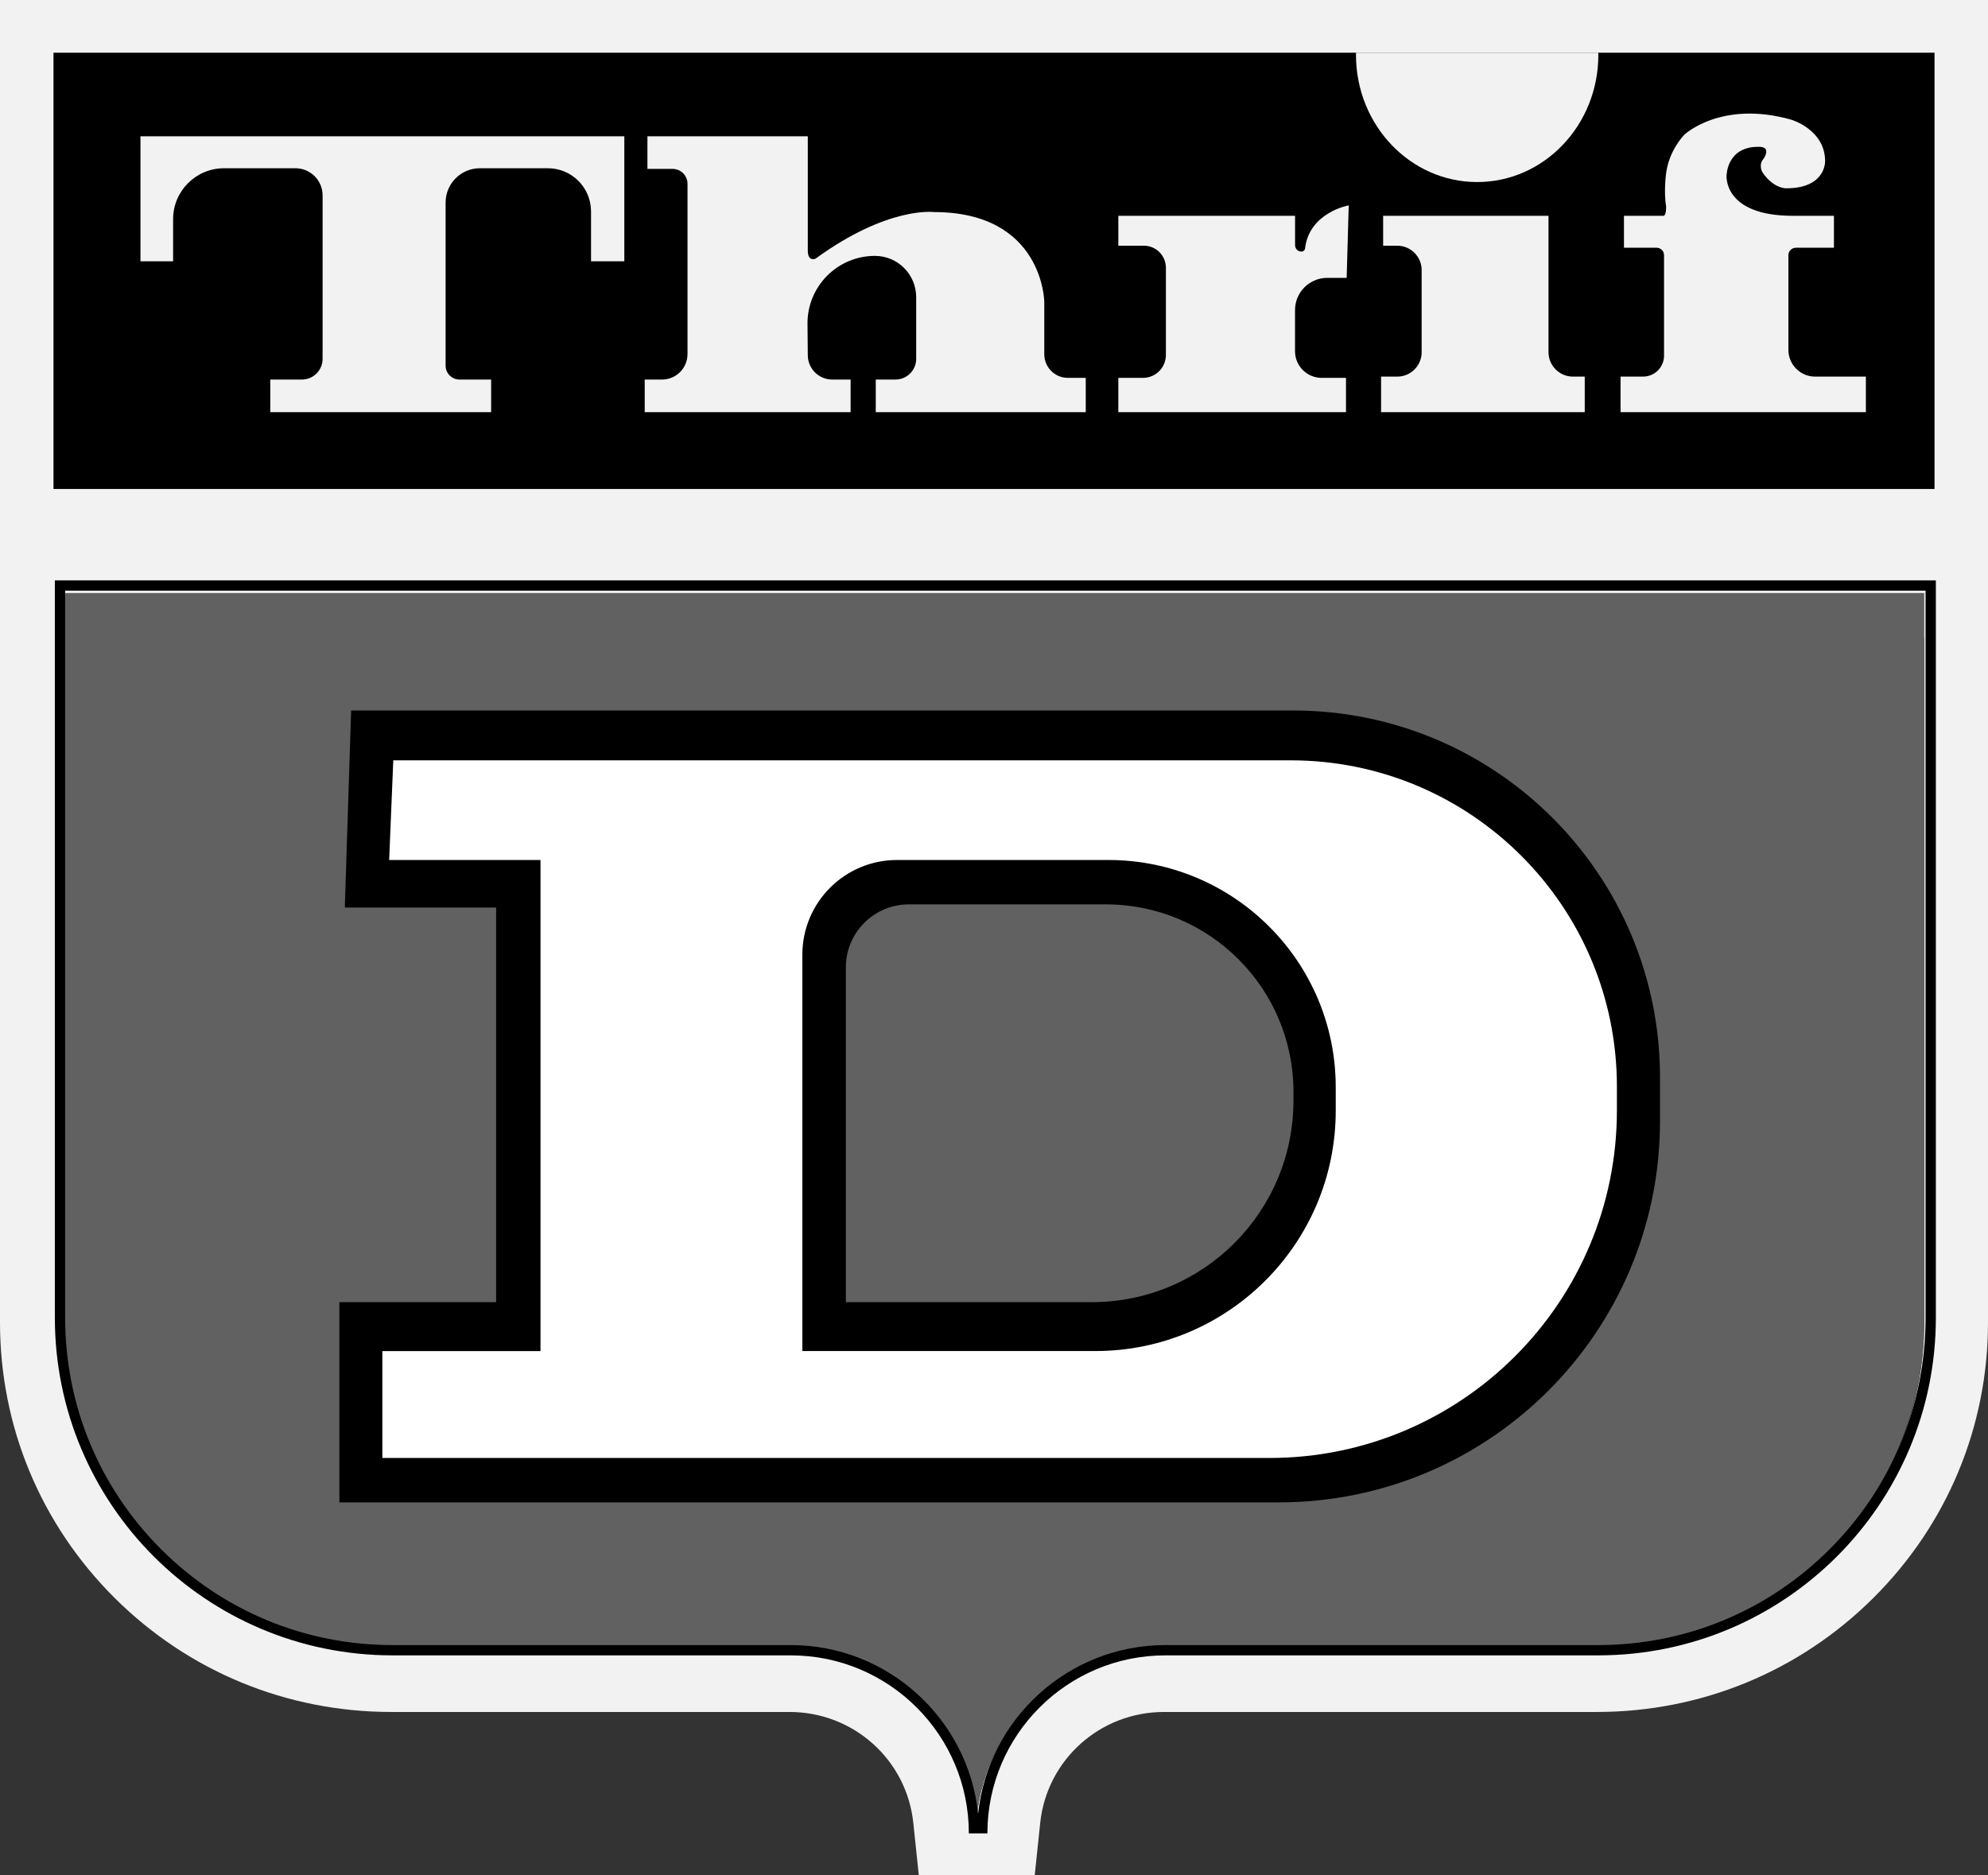 <?xml version="1.0" encoding="utf-8"?>
<!-- Generator: Adobe Illustrator 25.3.1, SVG Export Plug-In . SVG Version: 6.00 Build 0)  -->
<svg version="1.1" id="Layer_1" xmlns="http://www.w3.org/2000/svg" xmlns:xlink="http://www.w3.org/1999/xlink" x="0px" y="0px"
	 viewBox="0 0 966.2 911.42" style="enable-background:new 0 0 966.2 911.42;" xml:space="preserve">
<rect x="0" y="0" width="966.2" height="911.42" fill="#333333" stroke="none"/>
<style type="text/css">
	.st0{fill:#F2F2F2;}
	.st1{fill:none;}
	.st2{fill:#616161;}
	.st3{fill:#FFFFFF;}
</style>
<path class="st0" d="M0-0.8v260.86v49.9v332.79c0,50.58,19.78,98.12,55.69,133.88c35.91,35.75,83.66,55.45,134.46,55.45h193.54
	c31.1,0,56.98,23.2,60.2,53.96l2.66,25.39h56.34l2.66-25.38c3.23-30.77,29.11-53.97,60.21-53.97h210.29
	c50.8,0,98.55-19.69,134.46-55.45s55.69-83.3,55.69-133.88V309.96v-49.9V-0.8H0z M935.2,642.75c0,42.33-16.55,82.12-46.61,112.05
	c-30.06,29.93-70.03,46.41-112.54,46.41H565.76c-47.24,0-86.24,35.82-91.04,81.63c-4.79-45.8-43.79-81.63-91.03-81.63H190.15
	c-42.51,0-82.48-16.48-112.54-46.41C47.55,724.87,31,685.08,31,642.75V309.96h904.2V642.75z"/>
<rect x="26" y="25.62" width="914.2" height="212.04"/>
<path class="st0" d="M303.43,66.24v60.77h-16.18v-24.27c0-11.58-9.39-20.97-20.98-20.97h-33.02c-9.22,0-16.68,7.46-16.68,16.67
	v79.27c0,3.74,3.03,6.77,6.77,6.77h15.36v15.85H131.36v-15.85h15.35c5.57,0,10.08-4.51,10.08-10.07V94.98
	c0-7.3-5.92-13.21-13.21-13.21H108.9c-13.68,0-24.77,11.09-24.77,24.77v20.47H68.27V66.24H303.43z"/>
<path class="st0" d="M654.5,135.05l1-35.23c0,0-19.16,3.33-21.22,20.93c-0.1,0.87-0.85,1.53-1.73,1.53l0,0
	c-1.73,0-3.13-1.4-3.13-3.13v-14.26h-43.61h-19.16h-23.12v14.53h12.39c5.93,0,10.73,4.81,10.73,10.73v42.36
	c0,6.16-4.99,11.15-11.15,11.15h-11.97v16.67h110.64v-16.67h-11.8c-7.16,0-12.97-5.8-12.97-12.97v-19.96
	c0-8.66,7.02-15.68,15.68-15.68H654.5z"/>
<path class="st0" d="M764.49,183.05c-6.57,0-11.89-5.32-11.89-11.89v-51.74v-14.53h-61.65h-18.72v14.53h6.83
	c6.57,0,11.89,5.32,11.89,11.89v39.85c0,6.57-5.32,11.89-11.89,11.89h-7.83v17.28h98.98v-17.28H764.49z"/>
<path class="st0" d="M776.82,26.66c0,34.15-26.37,61.82-58.9,61.82c-32.52,0-58.89-27.67-58.89-61.82c0-0.35,0-0.69,0.01-1.04
	h117.77C776.82,25.97,776.82,26.31,776.82,26.66z"/>
<path class="st0" d="M425.22,124.37L425.22,124.37c-18.21,0-32.93,14.85-32.76,33.06l0.14,15.16c0,6.57,5.33,11.89,11.89,11.89h8.92
	v15.85H313.34v-15.85h8.42c6.84,0,12.38-5.54,12.38-12.38V89.35c0-4.01-3.25-7.26-7.26-7.26h-12.22V66.24h77.94v55.49
	c0,5.78,3.8,3.96,3.8,3.96c35.18-25.59,57.47-22.62,57.47-22.62c53.17,0,53.67,43.59,53.67,43.59v25.52
	c0,6.34,5.14,11.48,11.48,11.48h8.67v16.67H425.63v-15.85h9.58c0.44,0,0.88-0.03,1.3-0.09c4.95-0.63,8.77-4.86,8.77-9.98v-28.53
	v-1.45C445.28,133.36,436.3,124.37,425.22,124.37L425.22,124.37"/>
<path class="st0" d="M882.18,183.05c-7.17,0-12.99-5.82-12.99-12.99v-46.02c0-2.01,1.63-3.63,3.63-3.63h18.5v-15.52h-19.98
	c-33.85,0-32.2-19.49-32.2-19.49s-0.01-14.49,16.09-14.04c5.87,0.17,1.91,5.78,1.91,5.78c-2.64,2.9-0.66,6.44-0.66,6.44
	c5.45,8.26,11.72,7.93,11.72,7.93c19.32,0,18.83-13.21,18.83-13.21c0-15.36-16.51-20.15-16.51-20.15
	c-34.02-9.58-51.85,7.27-51.85,7.27s-7.49,7.43-8.92,18.88c0,0-1.21,8.92,0,15.85c0,0,0.22,4.73-1.32,4.73h-19.16v15.52h15.85
	c2.01,0,3.63,1.63,3.63,3.63v48.83c0,5.62-4.56,10.18-10.18,10.18h-10.95v17.28h119.23v-17.28H882.18z"/>
<path class="st1" d="M785.85,417.99"/>
<path class="st2" d="M935.2,288.23v353.35c0,42.51-16.55,82.48-46.61,112.54s-70.03,46.61-112.54,46.61H565.76
	c-47.24,0-86.24,35.98-91.04,81.98c-4.79-46-43.79-81.98-91.03-81.98H190.15c-42.51,0-82.48-16.55-112.54-46.61S31,684.09,31,641.58
	V288.23H935.2z"/>
<path d="M628.53,345.33H170.66l-3.08,95.78h73.54v191.78h-76.18v97.32h456.56c102.33,0,185.29-82.96,185.29-185.29v-21.35
	C806.78,425.13,726.98,345.33,628.53,345.33z M628.64,534.91c0,54.11-43.87,97.98-97.98,97.98H411.1V470.17
	c0-16.9,13.7-30.61,30.61-30.61h95.78c50.34,0,91.16,40.81,91.16,91.16V534.91z"/>
<g>
	<path class="st3" d="M627.32,369.55H191.14l-2,48.44h73.55v238.68h-76.85v51.96h431.12c93.27,0,168.88-75.61,168.88-168.88v-11.67
		C785.85,440.53,714.87,369.55,627.32,369.55z M649.19,539.82c0,64.53-52.31,116.84-116.84,116.84H389.96V464.01
		c0-25.42,20.6-46.02,46.02-46.02h102.75c61,0,110.46,49.45,110.46,110.46V539.82z"/>
</g>
<path d="M935.86,640.42c0,42.51-16.55,82.48-46.61,112.54s-70.03,46.61-112.54,46.61H566.42c-47.24,0-86.24,35.98-91.04,81.98
	c-4.79-46-43.79-81.98-91.03-81.98H190.81c-42.51,0-82.48-16.55-112.54-46.61s-46.61-70.03-46.61-112.54V287.07h904.2V640.42z
	 M26.66,282.07v358.35c0,90.66,73.49,164.15,164.15,164.15h193.54c47.79,0,86.53,38.74,86.53,86.53h9.01
	c0-47.79,38.74-86.53,86.53-86.53h210.29c90.66,0,164.15-73.49,164.15-164.15V282.07H26.66z"/>
</svg>
